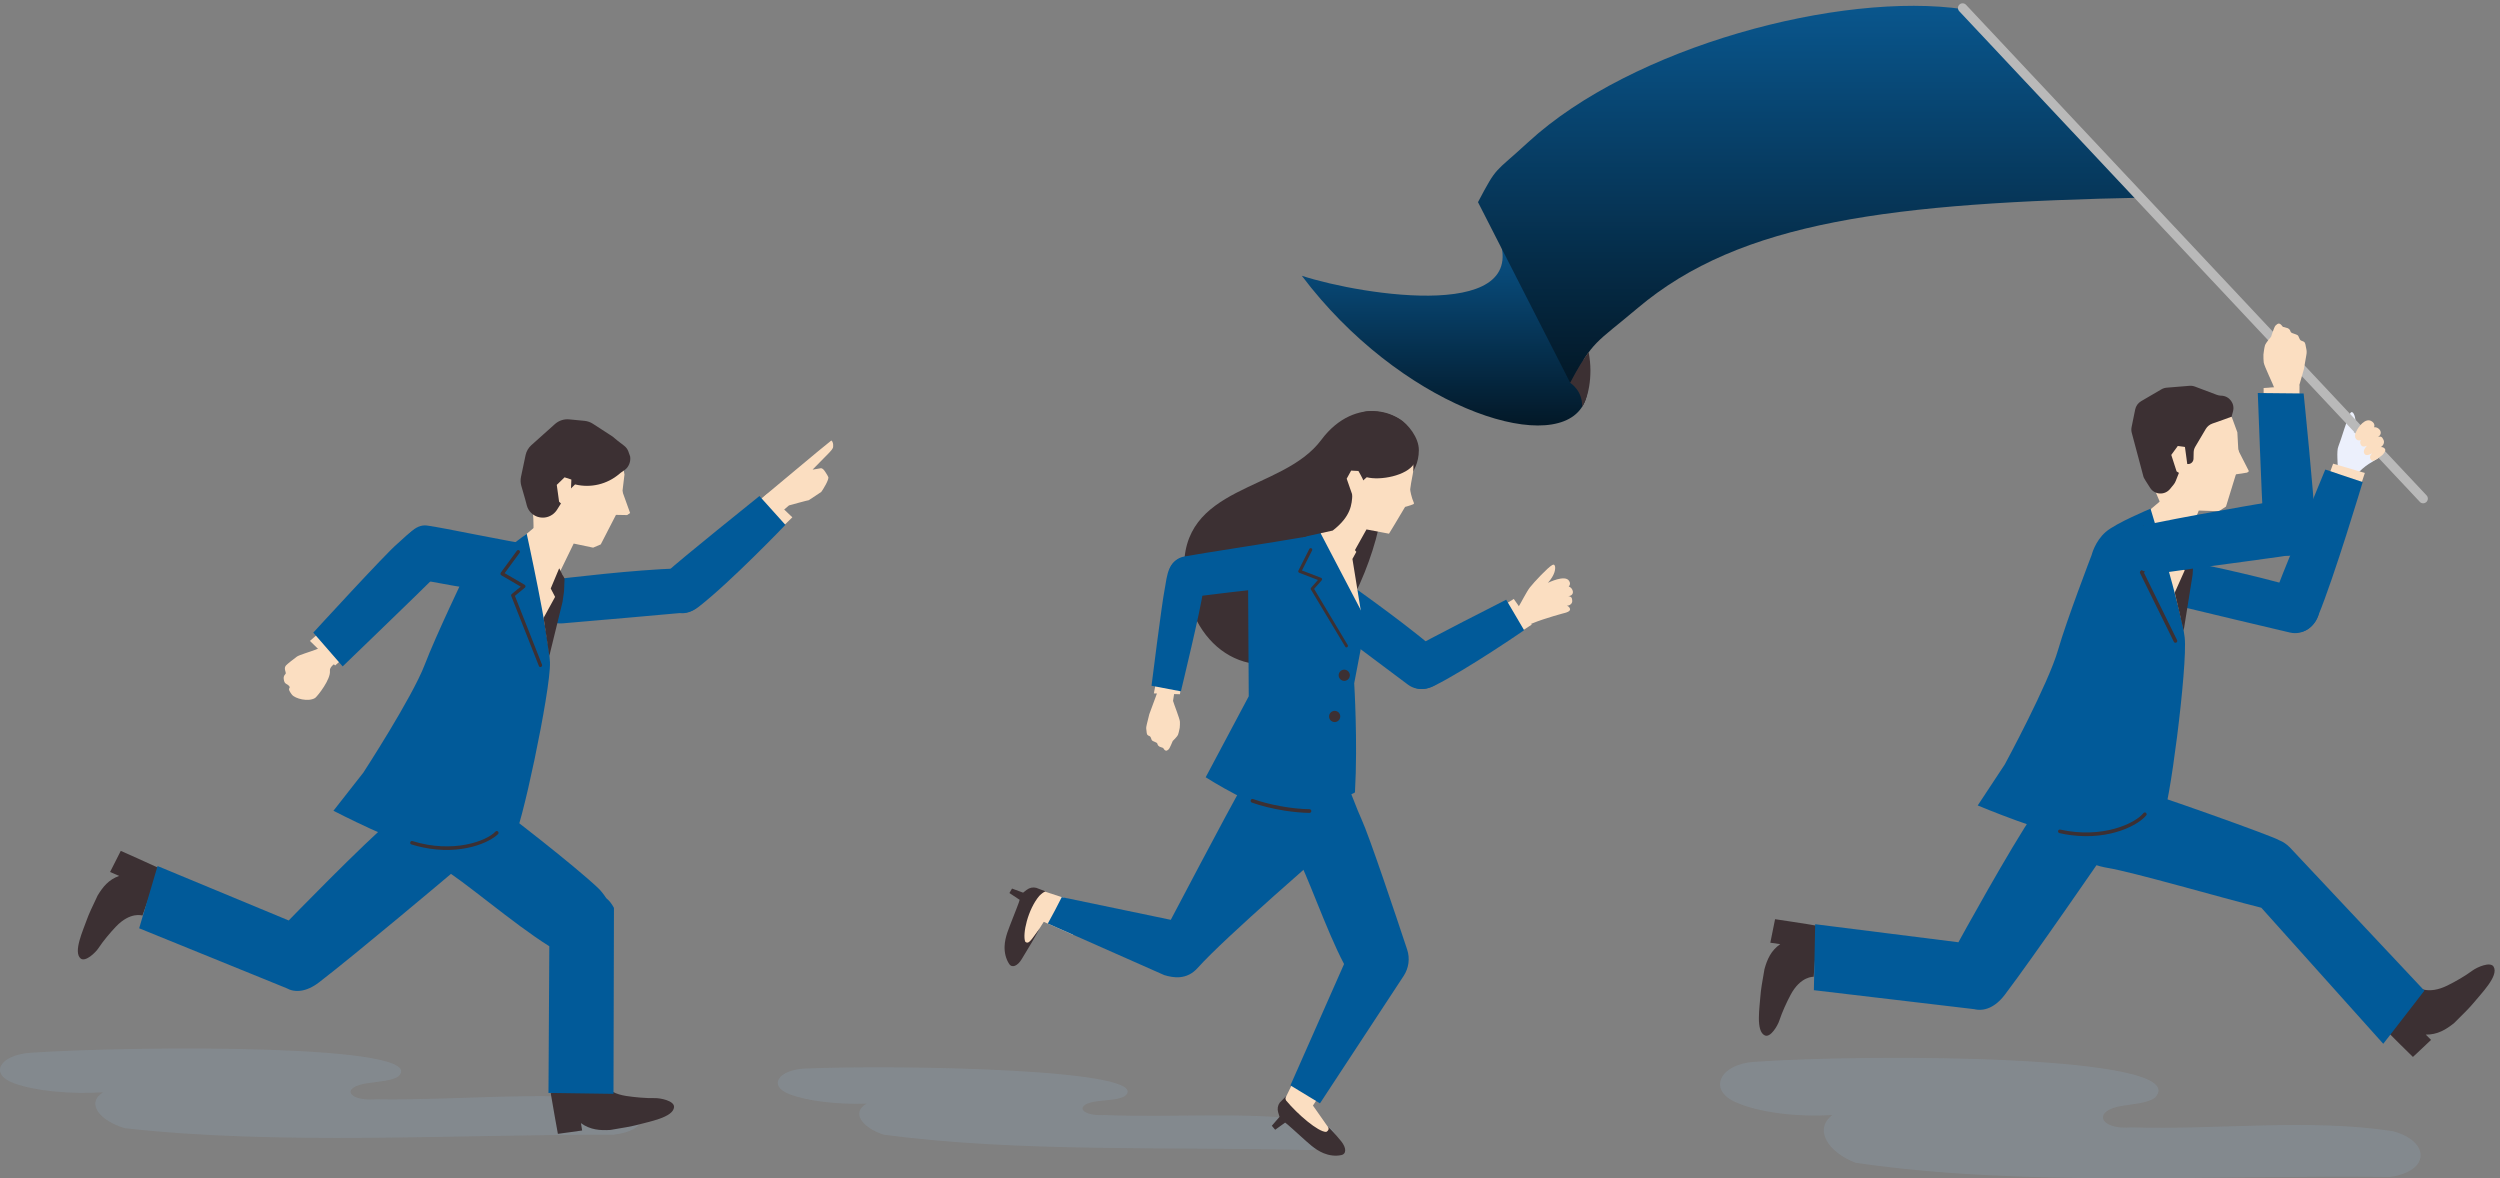 <svg width="401" height="189" viewBox="0 0 401 189" fill="none" xmlns="http://www.w3.org/2000/svg">
<rect x="0" y="0" width="401" height="189" fill="#808080" stroke="none"/>
<g clip-path="url(#clip0_3_3401)">
<path opacity="0.2" d="M126.604 175.497C129.588 176.661 134.585 177.184 139.001 177.02C136.45 178.497 138.345 180.901 141.761 182.005C163.333 184.871 187.755 183.901 210.088 184.468C215.369 183.976 215.413 180.826 210.699 179.751C200.018 178.258 188.217 179.303 177.177 178.856C173.164 179.079 172.195 177.049 176.193 176.616C177.7 176.437 179.46 176.393 180.415 175.825C185.711 171.482 144.238 170.765 129.2 171.392C124.829 171.571 123.158 174.168 126.604 175.497Z" fill="#91B1CA"/>
<path opacity="0.2" d="M2.241 173.754C5.731 175.038 11.505 175.531 16.532 175.202C13.713 176.994 16.04 179.785 20.023 180.964C44.907 183.741 72.79 181.949 98.42 182.009C104.432 181.293 104.283 177.591 98.793 176.456C86.47 174.993 73.029 176.546 60.363 176.322C55.783 176.695 54.53 174.336 59.08 173.724C60.781 173.471 62.809 173.366 63.869 172.68C69.642 167.44 22.112 167.724 4.941 168.858C-0.057 169.202 -1.802 172.277 2.241 173.754Z" fill="#91B1CA"/>
<path opacity="0.2" d="M278.317 176.755C282.106 178.486 288.417 179.203 293.922 178.845C290.819 181.188 293.325 184.905 297.666 186.517C324.818 190.473 355.311 188.413 383.313 188.786C389.892 187.905 389.773 183.009 383.806 181.442C370.364 179.367 355.654 181.263 341.81 180.83C336.812 181.278 335.47 178.128 340.453 177.367C342.317 177.053 344.525 176.949 345.689 176.038C352.074 169.157 300.143 169.008 281.361 170.321C275.871 170.694 273.916 174.754 278.317 176.755Z" fill="#91B1CA"/>
<path fill-rule="evenodd" clip-rule="evenodd" d="M15.806 152.064C16.552 150.93 17.656 149.616 18.596 148.631C20.923 146.183 22.848 146.855 22.848 146.855L25.593 139.287C24.324 138.675 19.372 136.48 19.372 136.48C19.372 136.48 18.611 137.973 17.656 139.869L19.118 140.496C17.447 141.078 16.492 142.257 15.657 143.646C14.866 145.287 14.195 146.75 13.941 147.482C13.345 149.198 11.688 152.721 12.942 153.751C13.717 154.348 15.344 152.781 15.806 152.064Z" fill="#3C3033"/>
<path fill-rule="evenodd" clip-rule="evenodd" d="M55.216 105.118C55.216 105.118 54.813 105.446 54.112 106.073C53.635 106.491 52.844 106.998 52.919 107.581C53.083 108.924 51.009 111.581 50.547 111.954C49.428 112.641 47.309 112.044 46.832 111.432C46.623 111.163 46.205 110.596 46.414 110.387C46.593 110.148 46.265 109.879 45.922 109.7C45.653 109.551 45.579 109.357 45.519 108.969C45.415 108.387 45.773 108.163 45.817 108.073C45.937 107.819 45.429 107.207 45.892 106.715C46.086 106.506 47.264 105.565 47.637 105.312C47.995 105.058 49.816 104.521 50.666 104.192C51.516 103.864 51.934 103.565 52.71 102.893C53.142 102.535 55.216 105.118 55.216 105.118Z" fill="#FBDEC1"/>
<path d="M68.465 84.293C71.061 84.621 81.384 86.86 85.904 87.487C90.156 88.084 89.082 96.413 85.144 95.951C82.294 95.622 74.298 94.264 67.331 92.965C61.796 91.92 64.765 83.83 68.465 84.293Z" fill="#015A99"/>
<path d="M119.828 82.262L123.11 79.172L127.093 82.978L123.871 86.113L119.828 82.262Z" fill="#FBDEC1"/>
<path d="M132.85 76.499L132.671 76.156C132.671 76.156 132.67 76.141 132.656 76.141C132.417 75.768 132.044 75.022 131.611 75.111C131.611 75.111 130.328 75.35 130.343 75.32C130.597 75.051 132.685 72.947 133.014 72.603C133.685 71.887 133.64 71.827 133.64 71.32C133.64 71.111 133.461 70.558 133.297 70.693C131.984 71.693 123.69 78.694 121.541 80.455C121.467 80.515 123.257 83.873 123.272 83.903L126.554 81.067C126.554 81.067 129.687 80.201 129.732 80.231L131.731 78.903C131.984 78.574 133.043 76.873 132.85 76.499Z" fill="#FBDEC1"/>
<path d="M106.986 91.743C108.702 90.086 121.815 79.562 121.815 79.562L125.977 84.19C125.977 84.19 117.25 93.296 112.118 97.296C107.508 100.893 104.211 94.46 106.986 91.743Z" fill="#015A99"/>
<path d="M109.829 98.266C107.024 98.535 95.194 99.565 90.286 99.983C85.661 100.371 84.154 93.43 88.406 92.982C91.479 92.654 101.355 91.415 109.009 91.161C115.08 90.952 113.857 97.893 109.829 98.266Z" fill="#015A99"/>
<path d="M84.844 76.813C84.784 77.41 85.038 79.231 85.232 80.216C85.62 82.216 85.575 84.694 85.575 84.694L84.516 90.203L89.618 92.128L92.02 87.187L95.138 87.844L96.361 87.322L99.897 80.455L99.852 78.724L100.165 76.111L99.733 73.633C99.733 73.633 96.301 69.499 92.601 69.394C89.051 69.26 85.217 73.096 84.844 76.813Z" fill="#FBDEC1"/>
<path d="M99.698 78.469L98.281 82.574L100.594 82.618L101.071 82.29L99.698 78.469Z" fill="#FBDEC1"/>
<path d="M100.793 72.418C100.658 72.052 100.421 71.732 100.11 71.494L99.123 70.738L98.258 70.022L95.099 67.972C94.695 67.71 94.233 67.549 93.754 67.503L91.302 67.267C90.468 67.186 89.638 67.458 89.013 68.017L85.236 71.396C84.76 71.822 84.432 72.389 84.3 73.013L83.568 76.486C83.467 76.966 83.485 77.463 83.621 77.934L84.264 80.172C84.284 80.287 84.379 80.642 84.51 81.106C85.008 82.874 87.115 83.596 88.614 82.534V82.534C88.923 82.315 89.182 82.034 89.379 81.71C89.752 81.099 90.376 80.102 90.65 79.829C90.947 79.52 91.284 78.888 91.441 78.576C91.501 78.457 91.579 78.348 91.674 78.254L92.225 77.714C92.238 77.702 92.256 77.699 92.272 77.707V77.707C92.274 77.708 92.277 77.709 92.28 77.71C94.77 78.305 97.379 77.678 99.332 76.022C99.428 75.941 99.519 75.867 99.602 75.801C99.924 75.548 100.314 75.362 100.571 75.044C100.975 74.545 101.168 73.891 101.078 73.246V73.246C101.078 73.236 101.078 73.226 101.075 73.217C101.056 73.139 100.918 72.758 100.793 72.418Z" fill="#3C3033"/>
<path d="M84.006 86.024L85.588 84.695L90.287 92.308L89.825 94.323L88.989 97.234L86.378 110.863L75.562 105.892L84.006 86.024Z" fill="#FBDEC1"/>
<path d="M53.484 130.044L58.273 123.938C58.273 123.938 66.135 111.862 68.149 106.563C69.835 102.115 74.624 92.114 74.624 92.114C74.624 92.114 77.055 91.173 78.861 89.83C80.576 88.546 84.485 85.606 84.485 85.606C84.485 85.606 88.05 101.906 88.215 106.265C88.364 110.638 83.426 133.91 82.381 134.372C81.113 134.925 71.819 136.522 68.09 136.104C64.33 135.671 53.484 130.044 53.484 130.044Z" fill="#015A99"/>
<path d="M63.301 131.074C58.125 135.448 46.309 147.643 46.309 147.643L25.274 138.911L22.32 148.897C22.32 148.897 45.906 158.481 45.936 158.495C47.264 159.242 49.114 159.152 51.173 157.57C57.125 153.002 72.222 140.269 72.222 140.269C81.039 133.104 69.179 126.118 63.301 131.074Z" fill="#015A99"/>
<path d="M89.694 91.156L88.336 94.395L89.037 95.739L87.188 99.112L88.112 105.203L90.231 96.545L90.47 94.873L90.559 92.813L89.694 91.156Z" fill="#3C3033"/>
<path d="M86.59 106.982C86.53 106.953 86.47 106.908 86.44 106.833L82.01 95.623C81.95 95.503 81.995 95.369 82.084 95.279L83.531 94.1L80.413 92.279C80.339 92.234 80.294 92.175 80.279 92.085C80.264 92.01 80.279 91.921 80.324 91.861L82.905 88.338C82.994 88.219 83.173 88.189 83.293 88.279C83.412 88.368 83.442 88.547 83.352 88.667L80.95 91.936L84.158 93.802C84.232 93.847 84.292 93.936 84.292 94.026C84.292 94.115 84.262 94.205 84.188 94.264L82.591 95.578L86.933 106.594C86.992 106.744 86.933 106.908 86.798 106.967C86.724 107.012 86.649 107.012 86.59 106.982Z" fill="#3C3033"/>
<path d="M53.754 106.744L49.711 102.804L52.038 100.773L55.932 104.819L53.754 106.744Z" fill="#FBDEC1"/>
<path d="M50.25 101.472L54.964 106.891C54.964 106.891 67.839 94.486 69.719 92.576C71.598 90.65 73.388 87.471 70.912 85.44C67.705 82.813 65.541 85.679 63.706 87.247C61.871 88.784 50.25 101.472 50.25 101.472Z" fill="#015A99"/>
<path fill-rule="evenodd" clip-rule="evenodd" d="M105 176.137C103.583 176.167 101.822 176.002 100.435 175.793C96.974 175.256 96.407 173.211 96.407 173.211L88.336 175.346C88.56 176.779 89.485 181.869 89.485 181.869C89.485 181.869 91.2 181.645 93.378 181.331L93.184 180.152C94.661 181.227 96.243 181.346 97.914 181.242C99.778 180.943 101.434 180.645 102.195 180.436C104.015 179.928 107.984 179.256 108.118 177.585C108.192 176.555 105.895 176.107 105 176.137Z" fill="#3C3033"/>
<path d="M98.404 175.453L98.478 145.628C98.135 144.971 97.718 144.449 97.24 144.061C96.793 143.389 96.345 142.822 95.942 142.449C92.332 139.015 81.262 130.358 77.786 127.939C74.325 125.521 70.387 121.342 66.985 122.088C64.375 122.655 62.361 128.596 62.57 130.94C62.778 133.209 68.403 137.821 70.611 139.06C74.146 141.045 82.322 148.181 88.11 151.778L87.976 175.303L98.404 175.453Z" fill="#015A99"/>
<path d="M89.678 80.473L91.423 82.16L91.647 76.921L90.558 76.562L89.305 77.772L89.678 80.473Z" fill="#FBDEC1"/>
<path d="M67.762 135.911C67.18 135.792 66.598 135.627 65.987 135.448C65.838 135.404 65.748 135.239 65.808 135.09C65.853 134.941 66.017 134.851 66.166 134.911C72.67 136.926 78.041 134.911 79.473 133.388C79.578 133.269 79.757 133.269 79.876 133.373C79.995 133.478 79.995 133.657 79.891 133.777C78.623 135.09 74.013 137.255 67.762 135.911Z" fill="#3C3033"/>
<path d="M208.812 44.235C224.402 64.939 248.451 73.089 253.672 65.401C256.596 61.102 253.613 51.847 239.992 37.055C246.735 51.847 218.599 47.414 208.812 44.235Z" fill="url(#paint0_linear_3_3401)"/>
<path d="M344.095 31.694C303.383 32.515 279.215 35.471 262.7 49.398C255.912 55.13 255.554 54.533 251.884 61.444C246.946 51.771 242.008 42.098 237.07 32.426C240.218 26.47 239.547 27.947 245.096 22.827C261.76 7.482 295.193 -1.429 314.989 1.482C315.914 2.094 336.89 24.141 344.095 31.694Z" fill="url(#paint1_linear_3_3401)"/>
<path d="M376.509 80.09C375.54 81.09 373.749 81.135 373.406 78.702C373.406 78.702 374.033 77.418 374.958 75.329C375.032 74.508 374.734 72.388 375.077 71.597C375.525 70.522 376.524 66.954 377.002 66.253C377.36 65.73 377.807 66.656 377.822 67.581C377.837 68.507 377.569 69.403 377.554 69.432C377.912 69.059 378.225 69.298 379.389 69.119C380.537 68.925 382.134 72.97 381.835 73.209C380.642 74.149 379.493 74.328 377.643 76.523C376.942 77.344 376.509 80.09 376.509 80.09Z" fill="#ECF0FC"/>
<path d="M388.672 80.73C388.478 80.73 388.269 80.655 388.134 80.491L314.258 1.795C313.975 1.496 313.99 1.019 314.288 0.735C314.586 0.451 315.064 0.466 315.347 0.765L389.224 79.461C389.507 79.759 389.492 80.237 389.194 80.521C389.045 80.655 388.865 80.73 388.672 80.73Z" fill="#B9B9B9"/>
<path d="M377.912 69.28C377.748 69.638 377.644 70.026 377.882 70.369C378.091 70.668 378.36 70.698 378.658 70.578C378.569 70.817 378.539 71.056 378.658 71.295C378.867 71.713 379.24 71.683 379.658 71.489C379.598 71.564 379.538 71.623 379.494 71.698C379.27 71.981 379.076 72.295 379.195 72.653C379.374 73.191 379.956 73.011 380.493 72.698C380.433 72.758 380.374 72.832 380.329 72.892C380.15 73.131 380.016 73.385 380.359 73.817C380.687 74.25 382.149 72.967 382.149 72.967C382.149 72.967 382.835 72.325 382.522 71.966C382.328 71.743 382.089 71.683 381.851 71.728C382.253 71.519 382.552 70.981 382.298 70.519C382.089 70.145 382.015 69.921 381.403 70.086C381.925 69.847 382.06 69.22 381.567 68.787C381.329 68.578 381.06 68.503 380.806 68.533C380.941 68.22 380.836 67.847 380.448 67.593C379.434 66.891 378.255 68.474 377.912 69.28Z" fill="#FBDEC1"/>
<path d="M373.219 77.162L374.233 74.371L379.32 75.864L378.395 78.67L373.219 77.162Z" fill="#FBDEC1"/>
<path d="M364.518 96.39C365.204 94.061 372.976 75.312 372.976 75.312L378.974 77.328C378.974 77.328 374.394 92.628 371.843 98.748C369.545 104.226 363.399 100.181 364.518 96.39Z" fill="#015A99"/>
<path d="M367.322 101.463C364.533 100.821 352.777 98.015 347.913 96.836C343.319 95.716 344.094 88.551 348.346 89.477C351.419 90.148 361.34 92.134 368.799 94.343C374.752 96.09 371.335 102.389 367.322 101.463Z" fill="#015A99"/>
<path fill-rule="evenodd" clip-rule="evenodd" d="M285.407 163.693C285.84 162.38 286.556 160.797 287.212 159.573C288.823 156.543 290.912 156.677 290.912 156.677L291.568 148.512C290.166 148.244 284.721 147.438 284.721 147.438C284.721 147.438 284.378 149.094 283.96 151.214L285.556 151.438C284.079 152.453 283.453 153.871 283.02 155.453C282.692 157.274 282.423 158.902 282.379 159.678C282.259 161.529 281.588 165.41 283.08 166.081C283.975 166.499 285.139 164.529 285.407 163.693Z" fill="#3C3033"/>
<path d="M343.652 72.817C343.697 73.429 344.279 75.205 344.652 76.146C345.398 78.071 346.427 80.489 346.427 80.489L345.711 86.266L350.217 88.162L352.678 81.892L355.915 81.997L357.049 81.251L359.362 73.742L359.018 72.011L358.869 69.339L357.989 66.936C357.989 66.936 353.812 63.413 350.097 63.965C346.502 64.487 343.354 69.025 343.652 72.817Z" fill="#FBDEC1"/>
<path d="M358.804 71.805L358.133 76.163L360.445 75.805L360.729 75.581L358.804 71.805Z" fill="#FBDEC1"/>
<path d="M357.954 66.809C357.954 66.805 357.955 66.802 357.956 66.798L358.175 65.987C358.506 64.756 357.618 63.533 356.345 63.468L356.192 63.461C355.986 63.45 355.782 63.408 355.588 63.335L352.064 62.006C351.787 61.902 351.491 61.86 351.196 61.884L347.532 62.184C347.234 62.208 346.944 62.299 346.686 62.451L343.434 64.352C342.943 64.639 342.598 65.121 342.484 65.679L341.907 68.507C341.845 68.81 341.854 69.124 341.934 69.422L343.826 76.521C343.89 76.706 344.367 77.464 344.892 78.269C345.622 79.391 347.23 79.464 348.078 78.428L348.657 77.721C348.797 77.549 348.908 77.356 348.986 77.149C349.222 76.529 349.752 75.169 350.003 74.804C350.258 74.422 350.638 74.408 350.796 74.421C350.844 74.425 350.892 74.432 350.941 74.435V74.435C351.427 74.457 351.834 74.066 351.84 73.579C351.844 73.279 351.851 72.918 351.865 72.519C351.875 72.216 351.963 71.921 352.117 71.661L353.805 68.809C354.047 68.401 354.425 68.092 354.874 67.937C355.835 67.603 357.497 67.023 357.868 66.868C357.876 66.865 357.885 66.865 357.893 66.868L357.906 66.872C357.917 66.876 357.928 66.871 357.933 66.861L357.937 66.853C357.938 66.85 357.937 66.848 357.94 66.848V66.848C357.945 66.848 357.954 66.844 357.954 66.839C357.954 66.824 357.954 66.814 357.954 66.809Z" fill="#3C3033"/>
<path d="M344.517 82.055L346.486 80.398L351.409 87.907L351.886 90.295L350.499 93.012L348.992 107.029L337.609 102.894L344.517 82.055Z" fill="#FBDEC1"/>
<path d="M317.227 129.196L321.568 122.614C321.568 122.614 328.55 109.731 330.131 104.193C331.459 99.551 335.502 89.013 335.502 89.013C335.502 89.013 336.024 86.848 337.739 85.341C339.38 83.892 344.945 81.594 344.945 81.594C344.945 81.594 349.913 97.805 350.42 102.223C350.942 106.642 347.854 130.629 346.825 131.182C345.587 131.853 336.307 134.242 332.488 134.122C328.684 133.988 317.227 129.196 317.227 129.196Z" fill="#015A99"/>
<path d="M326.332 130.315C322.438 135.987 314.129 151.138 314.129 151.138L291.154 148.243L290.945 158.826C290.945 158.826 316.65 161.871 316.68 161.871C318.186 162.244 319.977 161.662 321.573 159.557C326.183 153.482 337.551 136.928 337.551 136.928C344.264 127.524 330.763 123.867 326.332 130.315Z" fill="#015A99"/>
<path d="M350.708 86.789L349.604 90.192L350.424 91.491L348.828 95.059L350.26 101.149L351.692 92.208L351.797 90.491L351.722 88.401L350.708 86.789Z" fill="#3C3033"/>
<path fill-rule="evenodd" clip-rule="evenodd" d="M396.58 155.68C395.431 156.531 393.864 157.441 392.581 158.068C389.404 159.65 387.718 158.292 387.718 158.292L382.258 164.8C383.287 165.86 387.032 169.532 387.032 169.532C387.032 169.532 388.33 168.338 389.941 166.8L389.09 165.95C390.955 165.979 392.328 165.158 393.656 164.084C395.028 162.74 396.221 161.531 396.729 160.904C397.937 159.411 400.846 156.531 399.981 155.068C399.474 154.172 397.311 155.142 396.58 155.68Z" fill="#3C3033"/>
<path d="M388.869 158.903L367.282 135.915C366.745 135.377 366.178 135.004 365.596 134.78C364.955 134.258 345.158 127.182 340.996 126.063C336.848 124.958 331.642 122.331 328.643 124.227C326.346 125.675 326.48 132.049 327.494 134.228C328.479 136.318 335.461 138.781 337.997 139.199C342.07 139.856 355.989 143.916 362.717 145.603L382.275 167.426L388.869 158.903Z" fill="#015A99"/>
<path d="M349.124 75.61L351.183 76.984L350.466 71.699L349.318 71.535L348.273 72.968L349.124 75.61Z" fill="#FBDEC1"/>
<path d="M332.173 133.959C331.576 133.884 330.965 133.78 330.338 133.631C330.189 133.601 330.085 133.436 330.114 133.287C330.144 133.138 330.308 133.033 330.458 133.063C337.216 134.571 342.497 132.078 343.81 130.421C343.914 130.302 344.093 130.272 344.212 130.376C344.332 130.481 344.362 130.66 344.257 130.779C343.123 132.227 338.618 134.795 332.173 133.959Z" fill="#3C3033"/>
<path d="M348.858 103.09C348.783 103.075 348.723 103.03 348.694 102.956L343.278 91.954C343.218 91.835 343.233 91.701 343.323 91.611L344.695 90.283L341.383 88.686C341.309 88.656 341.249 88.581 341.234 88.506C341.204 88.432 341.219 88.342 341.264 88.267L343.591 84.476C343.681 84.342 343.845 84.297 343.994 84.386C344.128 84.476 344.173 84.64 344.084 84.79L341.921 88.312L345.322 89.939C345.411 89.984 345.471 90.059 345.486 90.148C345.501 90.238 345.471 90.342 345.397 90.402L343.89 91.865L349.201 102.672C349.275 102.807 349.231 102.986 349.096 103.06C349.022 103.105 348.932 103.105 348.858 103.09Z" fill="#3C3033"/>
<path d="M369.306 54.711C369.261 54.696 369.231 54.681 369.201 54.666C369.186 54.666 369.156 54.651 369.141 54.651C368.947 54.576 368.858 54.382 368.798 54.233C368.754 54.114 368.649 53.86 368.56 53.785C368.5 53.74 368.425 53.696 368.336 53.666C368.246 53.636 368.157 53.606 368.052 53.561C367.948 53.531 367.829 53.486 367.709 53.442C367.456 53.337 367.426 53.263 367.381 53.113C367.336 52.979 367.292 52.904 367.187 52.8C367.127 52.74 366.993 52.651 366.933 52.636C366.784 52.576 366.367 52.471 366.337 52.457L366.202 52.442C366.038 52.337 365.949 52.009 365.576 51.904C365.367 51.859 365.143 52.083 364.994 52.218C364.755 52.471 364.308 53.964 364.278 54.024C364.278 54.024 363.428 54.964 363.293 55.427C363.159 55.875 363.07 56.845 363.055 56.875C363.055 57.308 363.055 57.771 363.099 58.129C363.174 58.726 364.681 61.786 364.845 62.353C364.845 62.368 364.726 63.667 364.726 63.727C364.755 64.07 364.412 64.428 364.427 64.772V64.801C364.442 65.174 364.472 65.563 364.502 65.936C364.606 66.04 364.711 66.13 364.83 66.219C364.964 66.309 365.099 66.384 365.263 66.443C365.352 66.488 365.457 66.518 365.561 66.548C366.665 66.876 367.068 66.593 367.515 66.428C367.53 66.219 369.544 59.219 369.544 59.219C369.664 58.621 369.783 57.741 369.917 57.069C370.007 56.621 370.007 56.278 369.932 55.964C369.798 55.457 369.843 55.024 369.544 54.815C369.485 54.8 369.395 54.755 369.306 54.711Z" fill="#FBDEC1"/>
<path d="M368.819 88.79C366.775 89.253 354.11 90.82 346.486 91.939C343.1 92.447 340.206 89.402 340.966 86.058C341.116 85.372 341.384 84.939 341.727 84.819C344.517 83.909 359.734 81.222 366.895 80.043C372.579 79.102 372.564 87.939 368.819 88.79Z" fill="#015A99"/>
<path d="M363.086 62.234L368.844 61.816L368.815 64.966L363.086 65.205V62.234Z" fill="#FBDEC1"/>
<path d="M369.503 63.114L362.148 63.039C362.148 63.039 362.805 80.564 362.999 83.31C363.193 86.057 364.401 89.609 367.653 89.087C371.845 88.43 371.189 85.594 371.249 83.131C371.293 80.668 369.503 63.114 369.503 63.114Z" fill="#015A99"/>
<path d="M253.761 65.188C253.761 65.247 253.746 65.292 253.701 65.337C254.641 64.128 255.596 60.486 254.82 56.5C253.955 57.649 253.09 59.053 251.852 61.396C252.18 61.635 252.836 62.142 253.299 63.053C253.776 63.993 253.776 64.785 253.761 65.188Z" fill="#3C3033"/>
<path d="M184.275 118.03C184.305 118.045 184.335 118.06 184.35 118.06C184.364 118.06 184.379 118.075 184.394 118.075C184.543 118.149 184.588 118.299 184.633 118.418C184.663 118.508 184.723 118.717 184.797 118.776C184.842 118.806 184.887 118.851 184.961 118.881C185.021 118.911 185.095 118.941 185.17 118.97C185.26 119 185.334 119.045 185.424 119.09C185.618 119.179 185.633 119.239 185.662 119.359C185.692 119.463 185.722 119.523 185.797 119.612C185.841 119.657 185.946 119.732 185.991 119.762C186.095 119.821 186.423 119.911 186.438 119.926L186.543 119.956C186.662 120.045 186.707 120.314 186.99 120.403C187.154 120.448 187.333 120.299 187.453 120.194C187.646 120.015 188.079 118.896 188.109 118.851C188.109 118.851 188.825 118.179 188.959 117.836C189.094 117.493 189.213 116.761 189.228 116.731C189.258 116.388 189.273 116.03 189.258 115.761C189.243 115.298 188.258 112.85 188.154 112.417C188.154 112.417 188.318 111.402 188.318 111.372C188.318 111.104 188.601 110.85 188.601 110.596V110.566C188.601 110.283 188.616 109.984 188.616 109.686C188.542 109.596 188.467 109.522 188.378 109.447C188.288 109.372 188.184 109.313 188.064 109.253C187.99 109.223 187.915 109.178 187.84 109.148C187.02 108.835 186.692 109.029 186.334 109.119C186.304 109.283 184.35 114.552 184.35 114.552C184.23 115.015 184.081 115.686 183.947 116.179C183.857 116.522 183.827 116.791 183.872 117.03C183.947 117.433 183.887 117.761 184.111 117.926C184.141 117.955 184.2 118 184.275 118.03Z" fill="#FBDEC1"/>
<path d="M210.597 177.334L216.654 168.019C215.416 167.616 214.178 167.198 212.939 166.765C212.313 166.542 211.686 166.318 211.06 166.094L205.555 177.409L207.255 179.2L213.074 183.006L213.715 181.782L211.731 178.946L210.597 177.334Z" fill="#FBDEC1"/>
<path d="M213.041 180.737C213.205 181.11 213.056 181.394 212.727 181.558C211.444 181.588 208.132 178.737 206.283 176.513C206.089 176.08 206.193 176.005 206.327 175.781L205.253 176.886C204.94 177.334 204.865 177.886 205.014 178.408L205.238 179.14L204 180.573L204.537 181.215L206.133 180.065C206.178 180.021 208.476 182.11 208.64 182.26C209.788 183.275 210.862 184.379 212.31 184.976C213.19 185.335 214.204 185.484 215.144 185.275C215.994 185.096 215.965 184.111 215.144 183.081C214.279 181.991 213.041 180.737 213.041 180.737Z" fill="#3C3033"/>
<path d="M172.266 149.688C172.341 149.539 172.415 149.39 172.49 149.255C172.818 147.822 173.221 146.404 173.683 145.001L167.104 142.852L165.016 146.792C165.016 146.792 168.163 148.195 172.072 149.927C172.132 149.837 172.206 149.763 172.266 149.688Z" fill="#FBDEC1"/>
<path d="M167.862 147.165C167.236 148.136 164.327 152.703 164.327 152.703L161.492 150.897L164.909 143.852L167.102 142.852L167.862 147.165Z" fill="#FBDEC1"/>
<path d="M163.895 153.825C165.283 151.526 165.775 150.735 166.745 148.959C165.477 150.601 165.044 151.586 164.447 151.049C163.97 149.854 164.865 145.869 166.7 143.704C167.028 143.376 167.371 143.092 167.7 142.973L166.208 142.406C165.686 142.271 165.134 142.391 164.701 142.719L164.104 143.182L162.329 142.525L161.911 143.242L163.552 144.331C163.612 144.361 162.463 147.242 162.389 147.436C161.852 148.869 161.18 150.257 161.135 151.825C161.106 152.78 161.329 153.78 161.852 154.586C162.314 155.333 163.224 154.96 163.895 153.825Z" fill="#3C3033"/>
<path d="M211.932 70.561C205.666 78.98 189.166 77.666 189.957 91.936C190.599 103.386 200.072 110.476 210.306 104.296C216.229 100.729 221.42 87.324 221.793 80.353C221.868 78.875 227.582 73.845 226.552 70.009C225.463 65.859 217.422 63.202 211.932 70.561Z" fill="#3C3033"/>
<path d="M226.032 76.59C226.778 75.545 227.569 74.261 227.584 72.216C227.599 70.171 225.823 68.021 224.54 67.23C223.257 66.424 220.333 65.618 218.767 66.081C216.395 66.782 214.068 68.216 212.979 70.499C211.74 73.082 211.144 76.127 212.039 78.127C212.934 80.127 217.007 83.232 219.065 81.769C221.139 80.306 226.032 76.59 226.032 76.59Z" fill="#3C3033"/>
<path d="M219.183 84.92L222.793 85.606C222.793 85.606 224.27 83.203 225.374 81.307C225.374 81.293 225.896 81.188 226.269 81.039C226.538 80.919 226.896 80.889 226.776 80.636C226.403 79.815 226.179 78.635 226.194 78.486C226.239 78.008 226.418 77.008 226.597 76.113C226.851 74.874 226.672 73.59 226.12 72.471C225.374 70.963 224.24 69.082 223.241 68.933C221.54 68.679 217.572 68.769 214.812 71.157C212.574 73.097 213.439 76.008 213.588 77.62C213.752 79.531 213.663 81.74 214.483 82.979C214.513 83.203 211.664 87.666 211.336 88.234C209.575 91.219 214.275 93.846 215.423 91.712C215.975 90.652 219.183 84.92 219.183 84.92Z" fill="#FBDEC1"/>
<path d="M189.954 89.263C192.535 88.77 204.44 86.979 208.961 86.173C213.212 85.412 213.749 92.652 209.841 93.443C207.021 94.01 198.98 94.741 191.909 95.667C186.299 96.398 186.27 89.965 189.954 89.263Z" fill="#015A99"/>
<path d="M251.827 97.638C251.737 97.37 251.543 97.22 251.304 97.16C251.752 97.16 252.244 96.832 252.185 96.34C252.14 95.951 252.155 95.728 251.543 95.608C252.11 95.623 252.483 95.16 252.2 94.593C252.065 94.309 251.856 94.16 251.618 94.071C251.856 93.877 251.916 93.518 251.662 93.145C250.991 92.16 248.425 93.429 248.276 93.488C248.306 93.459 248.903 92.832 249.231 92.055C249.574 91.279 249.529 90.324 248.992 90.622C248.291 90.996 246.068 93.369 245.397 94.22C244.845 94.936 243.994 96.653 243.592 97.295C241.936 98.638 242.04 98.534 242.04 98.534C241.413 100.698 242.517 101.131 243.8 100.698C243.8 100.698 244.86 100.385 245.8 99.982C247.814 99.146 251.066 98.295 251.066 98.295C251.066 98.295 251.976 98.086 251.827 97.638Z" fill="#FBDEC1"/>
<path d="M239.32 98.235L242.811 96.07L245.69 100.19L242.259 102.414L239.32 98.235Z" fill="#FBDEC1"/>
<path d="M226.464 104.103C228.299 102.924 241.591 96.191 241.591 96.191L244.47 101.088C244.47 101.088 235.37 107.357 230.059 109.999C225.285 112.372 223.495 106.013 226.464 104.103Z" fill="#015A99"/>
<path d="M225.839 109.819C223.557 108.133 214.009 100.953 210.07 97.967C206.356 95.146 209.876 88.951 213.367 91.474C215.889 93.295 224.109 99.012 230.001 103.953C234.686 107.864 229.106 112.238 225.839 109.819Z" fill="#015A99"/>
<path d="M211.976 84.832L213.333 83.25L217.555 88.519L216.929 89.654L218.525 99.521L216.66 102.521L206.844 105.924L211.976 84.832Z" fill="#FBDEC1"/>
<path d="M193.391 124.673L200.298 111.686L200.193 93.445L209.085 86.206L211.591 85.086L219.14 99.52L217.215 109.596C217.215 109.596 217.797 118.956 217.335 127.106C216.171 127.867 209.592 129.867 205.833 130.061C202.058 130.241 193.391 124.673 193.391 124.673Z" fill="#015A99"/>
<path d="M189.255 111.358L185.078 111.224L185.6 108.492L189.718 108.776L189.255 111.358Z" fill="#FBDEC1"/>
<path d="M184.703 109.996L189.417 110.891C189.417 110.891 192.684 97.397 192.938 94.979C193.192 92.561 193.818 89.381 190.909 89.322C187.165 89.247 187.224 92.501 186.792 94.636C186.359 96.77 184.703 109.996 184.703 109.996Z" fill="#015A99"/>
<path d="M215.051 70.144C216.901 68.86 220.049 66.024 220.064 66.039C221.272 66.338 223.048 67.308 224.286 67.517C224.286 67.547 225.405 70.159 225.688 70.458C225.852 70.637 227.061 72.652 227.284 72.727C227.284 72.727 227.329 73.533 226.822 74.368C225.658 76.309 221.362 77.115 219.228 76.548L218.632 77.085C218.632 77.085 217.528 76.548 217.453 76.443C217.17 76.817 217.199 76.608 217.155 77.369C217.14 77.518 217.916 76.727 217.916 76.876C217.722 77.085 216.946 78.876 216.946 78.876L216.916 79.384C216.827 80.817 216.767 82.787 213.768 85.101L208.875 86.176C208.875 86.176 212.485 79.354 212.038 78.13C211.948 77.876 212.515 74.816 213.41 72.577C213.947 71.234 214.887 70.263 215.051 70.144Z" fill="#3C3033"/>
<path d="M217.888 75.544L216.724 75.484L216.008 76.783L217.127 79.992L218.738 79.948C218.738 79.948 218.857 77.649 218.723 77.186C218.604 76.753 217.888 75.544 217.888 75.544Z" fill="#FBDEC1"/>
<path d="M215.934 103.848C215.874 103.833 215.814 103.804 215.784 103.744L210.28 94.579C210.22 94.489 210.22 94.355 210.294 94.28L211.398 93.026L208.4 91.877C208.34 91.847 208.28 91.802 208.251 91.728C208.221 91.668 208.236 91.593 208.266 91.519L210.011 88.055C210.071 87.936 210.22 87.876 210.354 87.951C210.473 88.011 210.533 88.16 210.459 88.294L208.832 91.504L211.906 92.683C211.98 92.713 212.04 92.772 212.055 92.862C212.07 92.936 212.055 93.026 211.995 93.086L210.787 94.459L216.172 103.46C216.247 103.58 216.217 103.729 216.098 103.804C216.068 103.848 216.008 103.863 215.934 103.848Z" fill="#3C3033"/>
<path d="M216.513 108.388C216.468 108.881 216.035 109.254 215.543 109.209C215.051 109.164 214.678 108.731 214.722 108.239C214.767 107.746 215.2 107.373 215.692 107.418C216.184 107.462 216.557 107.895 216.513 108.388Z" fill="#3C3033"/>
<path d="M214.974 114.997C214.929 115.49 214.496 115.863 214.004 115.818C213.512 115.774 213.139 115.341 213.183 114.848C213.228 114.355 213.661 113.982 214.153 114.027C214.645 114.057 215.018 114.49 214.974 114.997Z" fill="#3C3033"/>
<path d="M211.725 176.977L225.152 156.527C225.972 155.273 226.181 153.721 225.704 152.303C223.958 147.034 219.647 134.137 218.379 131.39C216.782 127.942 215.619 122.896 212.635 121.926C210.338 121.18 206.086 124.882 205.176 126.807C204.311 128.658 206.593 134.823 207.742 136.779C209.592 139.928 212.71 149.198 215.589 154.631L206.981 174.096L211.725 176.977Z" fill="#015A99"/>
<path d="M200.145 124.402C195.863 132.164 187.793 147.539 187.793 147.539L170.308 143.897C169.592 145.33 168.846 146.733 168.07 148.137C174.068 150.794 186.718 156.406 186.748 156.406C188.21 156.854 190.344 157.212 192.089 155.272C196.624 150.211 212.393 136.658 215.69 133.687C211.379 131.955 203.711 127.462 200.145 124.402Z" fill="#015A99"/>
<path d="M206.073 130.033C204.193 129.734 202.283 129.272 200.791 128.734C200.642 128.675 200.553 128.51 200.612 128.346C200.672 128.197 200.836 128.107 201 128.167C203.566 129.093 207.356 129.779 210.041 129.794C210.205 129.794 210.339 129.929 210.339 130.093C210.339 130.257 210.205 130.391 210.041 130.391C208.847 130.376 207.475 130.242 206.073 130.033Z" fill="#3C3033"/>
</g>
<defs>
<linearGradient id="paint0_linear_3_3401" x1="231.754" y1="37.055" x2="231.754" y2="68.249" gradientUnits="userSpaceOnUse">
<stop stop-color="#09568D"/>
<stop offset="1" stop-color="#031827"/>
</linearGradient>
<linearGradient id="paint1_linear_3_3401" x1="290.583" y1="0.934" x2="290.583" y2="61.444" gradientUnits="userSpaceOnUse">
<stop stop-color="#09568D"/>
<stop offset="1" stop-color="#031827"/>
</linearGradient>
<clipPath id="clip0_3_3401">
<rect width="401" height="189" fill="white"/>
</clipPath>
</defs>
</svg>
